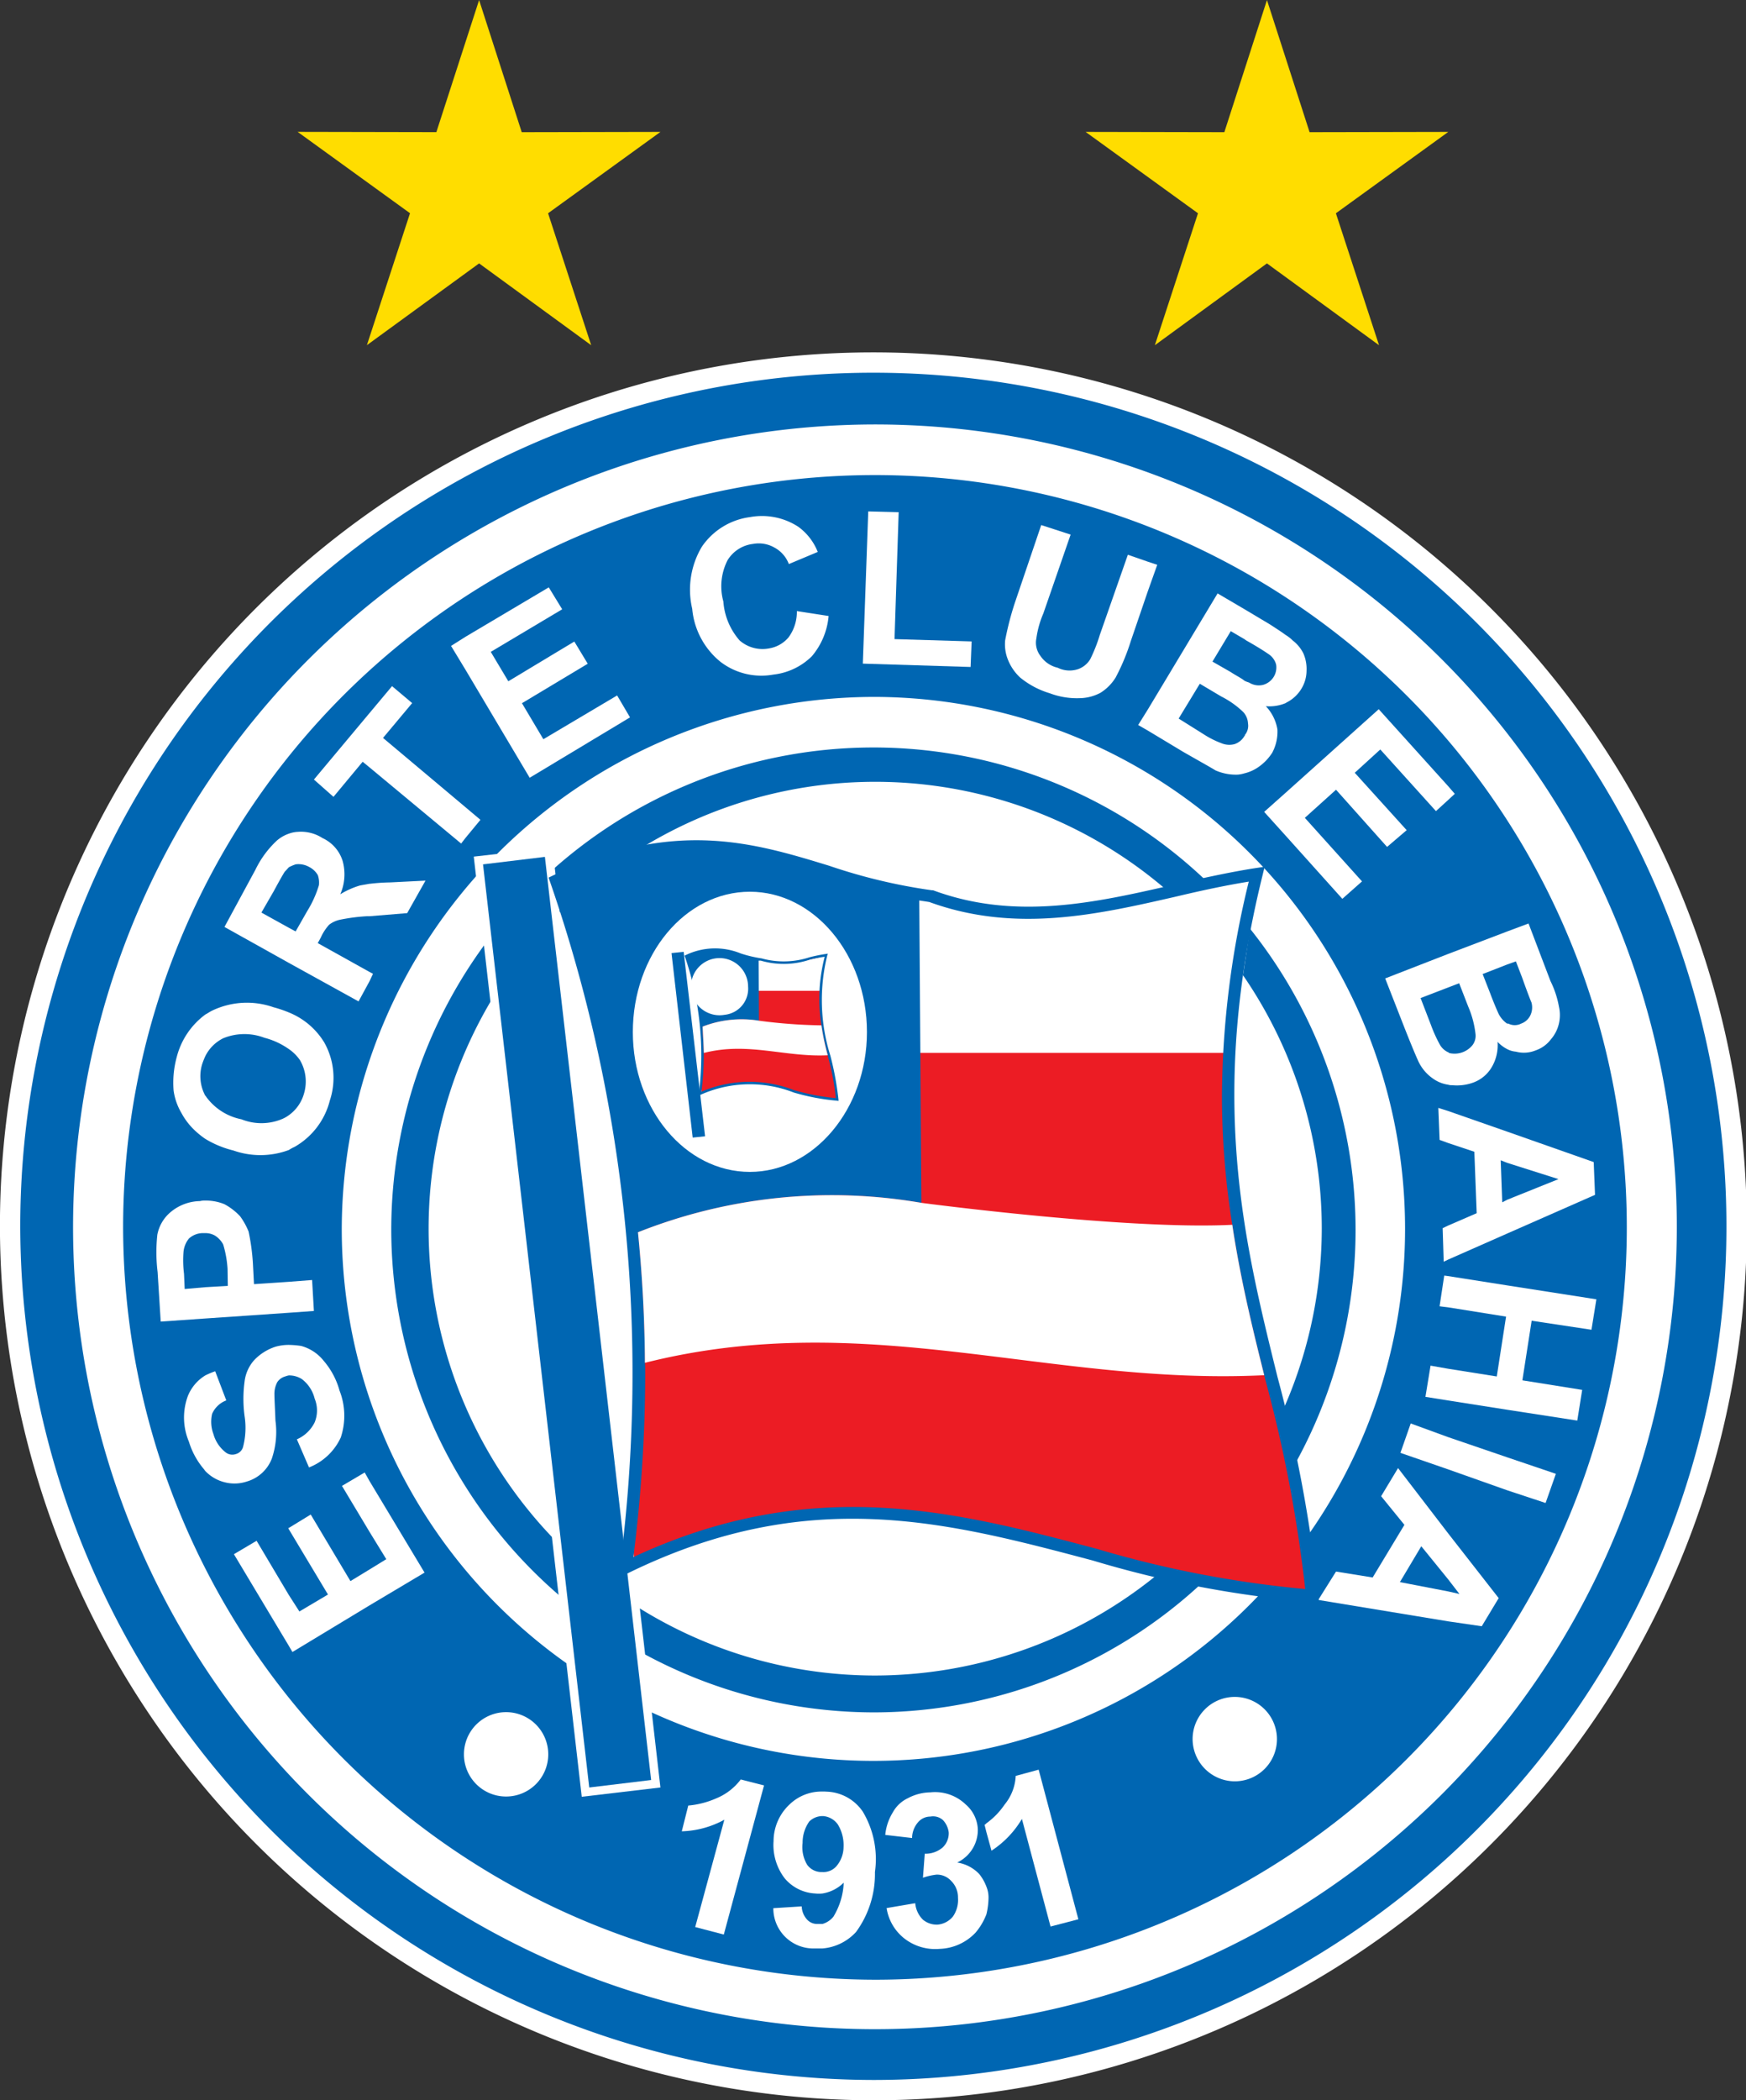 <svg xmlns="http://www.w3.org/2000/svg" width="82.467" height="99.138" viewBox="0 0 82.467 99.138">
  <rect x="0" y="0" width="82.467" height="99.138" fill="#333333" stroke="none"/>
  <g id="logo-bahia" transform="translate(-724.253 -253.097)">
    <path id="Caminho_9722" data-name="Caminho 9722" d="M765.53,358.331a40.773,40.773,0,1,0-40.8-40.784A40.832,40.832,0,0,0,765.53,358.331Z" transform="translate(0 -6.575)" fill="#0066b2" stroke="#fff" stroke-miterlimit="22.926" stroke-width="0.96" fill-rule="evenodd"/>
    <path id="Caminho_9723" data-name="Caminho 9723" d="M731.21,318.73a35.511,35.511,0,1,1,35.511,35.512A35.572,35.572,0,0,1,731.21,318.73Zm-2.364,0h0a37.874,37.874,0,1,0,37.874-37.9A37.913,37.913,0,0,0,728.846,318.73Z" transform="translate(-1.142 -7.698)" fill="#fff" fill-rule="evenodd"/>
    <path id="Caminho_9724" data-name="Caminho 9724" d="M773.209,346.365a21.093,21.093,0,1,1,21.068-21.1A21.132,21.132,0,0,1,773.209,346.365Z" transform="translate(-7.594 -14.179)" fill="#fff" fill-rule="evenodd"/>
    <path id="Caminho_9725" data-name="Caminho 9725" d="M748.75,323.757a22.773,22.773,0,1,1,22.8,22.809,22.818,22.818,0,0,1-22.8-22.809Zm-2.338,0h0a25.111,25.111,0,1,0,25.135-25.124A25.176,25.176,0,0,0,746.412,323.757Z" transform="translate(-6.017 -12.64)" fill="#fff" fill-rule="evenodd"/>
    <path id="Caminho_9726" data-name="Caminho 9726" d="M760.42,310.01c8.014-3.764,11.86.085,17.707.718,5.381,2,10.484-.3,15.38-1.023-3.86,15.637,1.669,22.713,2.619,34.062-10.827-.524-19.547-7.611-32.393-1.364A71.509,71.509,0,0,0,760.42,310.01Z" transform="translate(-9.906 -15.345)" fill="#ec1c24" fill-rule="evenodd"/>
    <path id="Caminho_9727" data-name="Caminho 9727" d="M784,311v7.635h14.868l1.267-8.475C793.891,311.637,788.888,312.587,784,311Z" transform="translate(-16.452 -15.84)" fill="#fff" fill-rule="evenodd"/>
    <path id="Caminho_9728" data-name="Caminho 9728" d="M825.105,339l.232-1.437-4.214-.657-2.79-.439-.182-.024-.22,1.449.4.049,2.74.439-.438,2.825-2.3-.365-.828-.146-.242,1.473,1.071.171,2.79.438,3.311.511.232-1.449-2.825-.451.438-2.813Z" transform="translate(-25.684 -23.135)" fill="#fff" fill-rule="evenodd"/>
    <path id="Caminho_9729" data-name="Caminho 9729" d="M817.88,346.749l-1.766-.645-.486,1.388,2.253.779,2.789.987,1.814.6.486-1.377-2.3-.779Z" transform="translate(-25.23 -25.816)" fill="#fff" fill-rule="evenodd"/>
    <path id="Caminho_9730" data-name="Caminho 9730" d="M823.78,328.848l-2.423.974-.232.121-.073-1.985.305.121,2.423.768Zm-5.212-3.216h0l-.462-.146.06,1.51.4.146,1.241.414.111,2.9-1.352.585-.256.122.05,1.584.206-.1,2.789-1.23,4.152-1.827-.062-1.547-4.09-1.438Z" transform="translate(-25.918 -20.093)" fill="#fff" fill-rule="evenodd"/>
    <path id="Caminho_9731" data-name="Caminho 9731" d="M816.923,354.963l-.535-.121-2.278-.439,1.01-1.693,1.267,1.559.535.693Zm-2.9-5.942h0l-.8,1.327,1.1,1.352-1.5,2.484-1.73-.279-.84,1.339,6.139,1.011,1.584.231.8-1.328-2.387-3.056Z" transform="translate(-23.737 -26.626)" fill="#fff" fill-rule="evenodd"/>
    <path id="Caminho_9732" data-name="Caminho 9732" d="M811.342,307.565l-2.7-3,1.473-1.327,2.411,2.7.926-.791L811,302.438l1.206-1.1,2.629,2.91.573-.523.317-.293-.317-.365-3.276-3.629-4.4,3.946-1.011.9,1.011,1.12,2.681,2.984Z" transform="translate(-22.759 -12.864)" fill="#fff" fill-rule="evenodd"/>
    <path id="Caminho_9733" data-name="Caminho 9733" d="M818.127,316.259l.427,1.1a4.549,4.549,0,0,1,.341,1.266.735.735,0,0,1-.135.548,1.088,1.088,0,0,1-1.107.377c-.014,0-.014-.036-.049-.036a.864.864,0,0,1-.4-.378,6.681,6.681,0,0,1-.412-.913l-.488-1.266,1.3-.5.523-.2Zm2.266-.888h0l.413-.146.3.78c.232.657.377,1.023.438,1.169a.867.867,0,0,1-.061.609.765.765,0,0,1-.427.378.665.665,0,0,1-.608,0h-.06a1.264,1.264,0,0,1-.4-.463c-.049-.11-.194-.426-.4-.975l-.353-.9,1.157-.451Zm-5.761.658h0l.9,2.3c.341.865.573,1.412.682,1.644a2.04,2.04,0,0,0,.67.78,1.629,1.629,0,0,0,.718.292.548.548,0,0,0,.194.024,2.258,2.258,0,0,0,.987-.121,1.681,1.681,0,0,0,.889-.743,2.039,2.039,0,0,0,.268-1.181,1.712,1.712,0,0,0,.452.341,1.074,1.074,0,0,0,.413.121,1.465,1.465,0,0,0,.937-.061,1.521,1.521,0,0,0,.72-.524,1.721,1.721,0,0,0,.376-.743,1.774,1.774,0,0,0,0-.8,4.512,4.512,0,0,0-.4-1.206l-1.035-2.716-1.01.377-2.789,1.061Z" transform="translate(-24.954 -16.748)" fill="#fff" fill-rule="evenodd"/>
    <path id="Caminho_9734" data-name="Caminho 9734" d="M803.755,296.1c-.047-.036-.146-.048-.255-.109-.145-.122-.377-.231-.657-.414l-.852-.488.865-1.437.645.378.085.061c.608.341.95.572,1.072.657a.844.844,0,0,1,.341.488.855.855,0,0,1-.122.584.867.867,0,0,1-.486.365.855.855,0,0,1-.634-.085Zm-.23,2.448a.672.672,0,0,0,.145-.536.844.844,0,0,0-.17-.475c0-.024-.036-.024-.036-.048a4.249,4.249,0,0,0-1.061-.755l-1.009-.6-1,1.644,1.146.718a4.35,4.35,0,0,0,.888.451.958.958,0,0,0,.609.037.859.859,0,0,0,.462-.378c.025-.025.025-.025.025-.061Zm1.277.865h0a2.117,2.117,0,0,0,.257-1.12,2.091,2.091,0,0,0-.548-1.1,1.981,1.981,0,0,0,.938-.145l.035-.025a1.727,1.727,0,0,0,.719-.67,1.655,1.655,0,0,0,.232-.827,1.857,1.857,0,0,0-.146-.816,1.751,1.751,0,0,0-.512-.621,1.633,1.633,0,0,0-.329-.256c-.194-.146-.426-.293-.744-.5l-1.205-.719-1.266-.743-3.288,5.468-.463.743.463.267,1.681,1.011c.791.451,1.314.743,1.51.865a2.4,2.4,0,0,0,1.047.2,1.542,1.542,0,0,0,.316-.061,1.943,1.943,0,0,0,.6-.255A2.381,2.381,0,0,0,804.8,299.411Z" transform="translate(-20.471 -10.763)" fill="#fff" fill-rule="evenodd"/>
    <path id="Caminho_9735" data-name="Caminho 9735" d="M796.965,289.28l-.438-.145-.95-.329-1.326,3.787a7.441,7.441,0,0,1-.452,1.145,1.1,1.1,0,0,1-.559.462,1.259,1.259,0,0,1-.975-.061,1.348,1.348,0,0,1-.827-.572,1.019,1.019,0,0,1-.182-.816,4.485,4.485,0,0,1,.327-1.169l1.291-3.727-1.389-.451-1.24,3.654a13.974,13.974,0,0,0-.464,1.79,1.941,1.941,0,0,0,.123.889,2.309,2.309,0,0,0,.585.864,4.029,4.029,0,0,0,1.4.743,3.614,3.614,0,0,0,1.425.231,2.134,2.134,0,0,0,.974-.256A2.235,2.235,0,0,0,795,294.6a10.039,10.039,0,0,0,.719-1.729l.8-2.339Z" transform="translate(-18.053 -9.523)" fill="#fff" fill-rule="evenodd"/>
    <path id="Caminho_9736" data-name="Caminho 9736" d="M757.918,298.641l-1.011-1.7,3.107-1.863-.634-1.048-3.117,1.876-.829-1.388,3.373-2.01-.633-1.035-3.922,2.326-.694.438.694,1.145,3.02,5.078,4.739-2.85-.609-1.035Z" transform="translate(-8.001 -10.651)" fill="#fff" fill-rule="evenodd"/>
    <path id="Caminho_9737" data-name="Caminho 9737" d="M773.842,292.542a1.518,1.518,0,0,1-.926.524,1.639,1.639,0,0,1-1.388-.378,3.13,3.13,0,0,1-.767-1.839,2.7,2.7,0,0,1,.2-1.948,1.629,1.629,0,0,1,1.2-.767,1.49,1.49,0,0,1,1.012.171,1.472,1.472,0,0,1,.682.779l1.365-.572a2.677,2.677,0,0,0-.926-1.193,3.146,3.146,0,0,0-2.276-.451,3.265,3.265,0,0,0-2.266,1.389,3.945,3.945,0,0,0-.462,2.935,3.64,3.64,0,0,0,1.327,2.5,3.172,3.172,0,0,0,2.51.609,3.064,3.064,0,0,0,1.814-.865,3.393,3.393,0,0,0,.792-1.9l-1.5-.232A2.019,2.019,0,0,1,773.842,292.542Z" transform="translate(-12.343 -9.362)" fill="#fff" fill-rule="evenodd"/>
    <path id="Caminho_9738" data-name="Caminho 9738" d="M782.173,286.549l-1.437-.037-.256,7.185,5.09.158.049-1.206-3.642-.109Z" transform="translate(-15.474 -9.275)" fill="#fff" fill-rule="evenodd"/>
    <path id="Caminho_9739" data-name="Caminho 9739" d="M747.856,300.372l1.376-1.644-.95-.8-1.061,1.267-2.629,3.142.924.816,1.378-1.656.327.268,4.324,3.593.218-.28.694-.84-.694-.585Z" transform="translate(-5.512 -12.443)" fill="#fff" fill-rule="evenodd"/>
    <path id="Caminho_9740" data-name="Caminho 9740" d="M743.2,309.98a5.091,5.091,0,0,1-.547,1.206l-.549.962-.316-.171-1.3-.719.583-1.01c.282-.524.464-.84.525-.926.085-.085.133-.146.194-.207a2.266,2.266,0,0,1,.316-.134,1.025,1.025,0,0,1,.634.122.994.994,0,0,1,.414.39,1.086,1.086,0,0,1,.048.487Zm2.4-.084h0c-.182.036-.352.061-.462.084a3.884,3.884,0,0,0-.926.415,2.343,2.343,0,0,0,.109-1.584,1.769,1.769,0,0,0-.95-1.071,1.87,1.87,0,0,0-1.156-.293,1.4,1.4,0,0,0-.426.085,1.724,1.724,0,0,0-.573.329,4.638,4.638,0,0,0-1.011,1.375l-1.462,2.7,3.045,1.7,3.288,1.815.523-.962.159-.341-.159-.085L743.15,312.7l.145-.268a2.3,2.3,0,0,1,.391-.6,1.282,1.282,0,0,1,.488-.231,8.8,8.8,0,0,1,1.3-.171h.12l1.779-.146.865-1.534-1.667.084A9.353,9.353,0,0,0,745.6,309.9Z" transform="translate(-3.888 -15.085)" fill="#fff" fill-rule="evenodd"/>
    <path id="Caminho_9741" data-name="Caminho 9741" d="M745.54,349.307l-1.073.633,1.3,2.168.793,1.291-.793.487-.9.548-1.876-3.142-1.035.633h-.024l.024.061,1.85,3.082-1.35.8-.5-.779-1.522-2.558-1.071.633,2.593,4.324.171.293,3.64-2.2,2.6-1.548-2.6-4.323Z" transform="translate(-4.062 -26.705)" fill="#fff" fill-rule="evenodd"/>
    <path id="Caminho_9742" data-name="Caminho 9742" d="M735.631,335.716,735.6,335a5.081,5.081,0,0,1-.024-1.047,1.175,1.175,0,0,1,.256-.621.986.986,0,0,1,.633-.256h.146a.924.924,0,0,1,.438.11,1.115,1.115,0,0,1,.4.425,5,5,0,0,1,.207,1.157l.012.8-1.059.061-.975.085Zm4.921,1.12h0l1.182-.085-.085-1.461-1.1.085-1.644.11-.05-.95a10.136,10.136,0,0,0-.206-1.534,3.337,3.337,0,0,0-.4-.719,2.864,2.864,0,0,0-.743-.572,2.32,2.32,0,0,0-.9-.17.9.9,0,0,0-.255.025,2.217,2.217,0,0,0-1.389.523,1.842,1.842,0,0,0-.622,1.06,7.672,7.672,0,0,0,.012,1.766l.147,2.338,2.107-.146Z" transform="translate(-2.655 -21.773)" fill="#fff" fill-rule="evenodd"/>
    <path id="Caminho_9743" data-name="Caminho 9743" d="M739.067,347.422a1.8,1.8,0,0,0,1.18-1.084,3.916,3.916,0,0,0,.17-1.79c-.024-.632-.048-1.035-.048-1.217a1.184,1.184,0,0,1,.135-.6.66.66,0,0,1,.377-.269.949.949,0,0,1,.171-.048,1.125,1.125,0,0,1,.609.171,1.652,1.652,0,0,1,.608.925,1.477,1.477,0,0,1,0,1.121,1.69,1.69,0,0,1-.84.8l.573,1.327a2.759,2.759,0,0,0,1.5-1.413,3.248,3.248,0,0,0-.059-2.216,3.625,3.625,0,0,0-.744-1.4,2.042,2.042,0,0,0-1.071-.707,4.5,4.5,0,0,0-.573-.048,2.293,2.293,0,0,0-.634.085,2.425,2.425,0,0,0-1.009.634,1.842,1.842,0,0,0-.453,1.011,6.091,6.091,0,0,0,0,1.632,3.587,3.587,0,0,1-.071,1.449.482.482,0,0,1-.341.342.51.51,0,0,1-.488-.085,1.667,1.667,0,0,1-.573-.865,1.647,1.647,0,0,1-.06-.95,1.184,1.184,0,0,1,.669-.633l-.524-1.376a3.986,3.986,0,0,0-.463.194,2.024,2.024,0,0,0-.828.975,2.931,2.931,0,0,0,.05,2.156,3.626,3.626,0,0,0,.694,1.279c.024.025.059.085.084.109a1.893,1.893,0,0,0,.9.524A1.848,1.848,0,0,0,739.067,347.422Z" transform="translate(-3.154 -24.394)" fill="#fff" fill-rule="evenodd"/>
    <path id="Caminho_9744" data-name="Caminho 9744" d="M736.765,321.5a3.859,3.859,0,0,1,.146-.365,1.87,1.87,0,0,1,.841-.84,2.643,2.643,0,0,1,1.947-.025,3.515,3.515,0,0,1,1.158.536,1.971,1.971,0,0,1,.524.523,1.991,1.991,0,0,1,.194,1.559,1.879,1.879,0,0,1-.718,1.036,1.551,1.551,0,0,1-.293.17,2.529,2.529,0,0,1-1.947.025,2.709,2.709,0,0,1-1.646-1.035c-.024-.024-.024-.061-.06-.073a1.945,1.945,0,0,1-.146-1.511Zm-.974,2.339h0a3.255,3.255,0,0,0,.742.913,3.75,3.75,0,0,0,.378.292,4.74,4.74,0,0,0,1.327.548,3.838,3.838,0,0,0,2.619-.025,1.785,1.785,0,0,1,.268-.146,3.509,3.509,0,0,0,1.667-2.193,3.4,3.4,0,0,0-.267-2.74,3.474,3.474,0,0,0-1.668-1.412,5.464,5.464,0,0,0-.72-.244,3.8,3.8,0,0,0-2.909.159c-.123.061-.2.121-.317.182a3.6,3.6,0,0,0-1.352,2.01,4.586,4.586,0,0,0-.147,1.583A2.833,2.833,0,0,0,735.792,323.838Z" transform="translate(-2.959 -18.188)" fill="#fff" fill-rule="evenodd"/>
    <path id="Caminho_9745" data-name="Caminho 9745" d="M790.993,368.725l-1.084.294a2.294,2.294,0,0,1-.523,1.351,3.535,3.535,0,0,1-.865.889c-.024.024-.049.061-.085.061l.085.341.244.889a4.563,4.563,0,0,0,1.437-1.5l1.352,5.079,1.315-.342Z" transform="translate(-17.682 -32.095)" fill="#fff" fill-rule="evenodd"/>
    <path id="Caminho_9746" data-name="Caminho 9746" d="M786.379,374.056a1.815,1.815,0,0,0-1.035-.537,1.7,1.7,0,0,0,.974-1.571,1.634,1.634,0,0,0-.571-1.169,2.085,2.085,0,0,0-1.669-.572,2.324,2.324,0,0,0-1.07.279,1.571,1.571,0,0,0-.707.67,2.467,2.467,0,0,0-.355,1.059l1.267.147a1.154,1.154,0,0,1,.293-.756.76.76,0,0,1,.571-.256.7.7,0,0,1,.6.171,1.037,1.037,0,0,1,.267.573.92.92,0,0,1-.291.718,1.244,1.244,0,0,1-.841.292l-.085,1.133a2.967,2.967,0,0,1,.646-.147.9.9,0,0,1,.682.293,1.089,1.089,0,0,1,.327.8,1.367,1.367,0,0,1-.242.888,1.055,1.055,0,0,1-.719.379,1.022,1.022,0,0,1-.694-.232,1.245,1.245,0,0,1-.365-.779l-1.352.23a2.258,2.258,0,0,0,.841,1.437,2.369,2.369,0,0,0,1.67.488,2.437,2.437,0,0,0,1.691-.767,2.967,2.967,0,0,0,.512-.865,3.475,3.475,0,0,0,.1-.779,1.332,1.332,0,0,0-.1-.524A2.117,2.117,0,0,0,786.379,374.056Z" transform="translate(-15.881 -32.506)" fill="#fff" fill-rule="evenodd"/>
    <path id="Caminho_9747" data-name="Caminho 9747" d="M777.589,373.7a.808.808,0,0,1-.632.256H776.9a.831.831,0,0,1-.671-.341,1.619,1.619,0,0,1-.218-1.036,1.733,1.733,0,0,1,.315-1.01.9.9,0,0,1,.635-.256h.023a.947.947,0,0,1,.694.4,1.878,1.878,0,0,1,.268,1.071,1.421,1.421,0,0,1-.353.914Zm-.5-3.544h-.135a2.17,2.17,0,0,0-1.559.609,2.375,2.375,0,0,0-.755,1.729,2.582,2.582,0,0,0,.523,1.754,2.008,2.008,0,0,0,1.438.719,1.675,1.675,0,0,0,.353,0,1.842,1.842,0,0,0,1-.511,3.35,3.35,0,0,1-.488,1.607,1.031,1.031,0,0,1-.511.341h-.232a.629.629,0,0,1-.512-.219.973.973,0,0,1-.242-.609l-1.34.085a1.892,1.892,0,0,0,1.961,1.9h.366a2.41,2.41,0,0,0,1.582-.78,4.635,4.635,0,0,0,.89-2.825,4.368,4.368,0,0,0-.573-2.851A2.154,2.154,0,0,0,777.092,370.159Z" transform="translate(-13.85 -32.493)" fill="#fff" fill-rule="evenodd"/>
    <path id="Caminho_9748" data-name="Caminho 9748" d="M770.277,370.255a4.2,4.2,0,0,1-1.327.342l-.306,1.216a4.457,4.457,0,0,0,2.01-.547l-1.376,5.066,1.351.353,1.9-7.039-1.1-.281A2.743,2.743,0,0,1,770.277,370.255Z" transform="translate(-12.189 -32.273)" fill="#fff" fill-rule="evenodd"/>
    <path id="Caminho_9749" data-name="Caminho 9749" d="M803.987,367.955a1.992,1.992,0,1,0-1.947-1.985A2,2,0,0,0,803.987,367.955Z" transform="translate(-21.458 -30.776)" fill="#fff" fill-rule="evenodd"/>
    <path id="Caminho_9750" data-name="Caminho 9750" d="M756.386,368.949a1.991,1.991,0,1,0-1.985-1.985A1.988,1.988,0,0,0,756.386,368.949Z" transform="translate(-8.235 -31.052)" fill="#fff" fill-rule="evenodd"/>
    <path id="Caminho_9751" data-name="Caminho 9751" d="M758.354,308.527l-3.311.377,5.1,44.377,3.716-.438-5.1-44.365Z" transform="translate(-8.413 -15.372)" fill="#fff" fill-rule="evenodd"/>
    <path id="Caminho_9752" data-name="Caminho 9752" d="M785.784,341.433c-6.575-1.742-13.369-3.545-21.845.4a69.511,69.511,0,0,0,.559-8.562c0-.207,0-.414-.011-.609-.012-2.045-.123-4.1-.329-6.161a24.843,24.843,0,0,1,13.384-1.389l-.1-14.272c.159.024.329.048.476.073,4.055,1.473,7.914.6,11.653-.257,1.182-.28,2.3-.523,3.434-.706a43.27,43.27,0,0,0-1.267,10.083,38.7,38.7,0,0,0,.488,6.114c.377,2.5.938,4.823,1.509,7.1.012.06.038.146.049.206a65.241,65.241,0,0,1,1.887,9.889,50.8,50.8,0,0,1-9.889-1.911Zm10.5,2.192h0a66.6,66.6,0,0,0-1.924-10.3c-1.607-6.5-3.277-13.226-.707-23.663l.1-.414-.413.061c-1.29.2-2.619.5-3.9.792-3.666.84-7.452,1.7-11.349.256h-.061a26.294,26.294,0,0,1-4.846-1.157c-3.6-1.1-7.32-2.229-13.02.45l-.23.11.085.244a70.942,70.942,0,0,1,3.288,32.272l-.061.523.488-.23c8.5-4.141,15.016-2.4,21.908-.572a50.341,50.341,0,0,0,10.34,1.961l.341.012Z" transform="translate(-9.77 -15.238)" fill="#0066b2" fill-rule="evenodd"/>
    <path id="Caminho_9753" data-name="Caminho 9753" d="M755.649,309.438l5.017,43.574,2.924-.353-5.018-43.574Z" transform="translate(-8.582 -15.541)" fill="#0066b2" fill-rule="evenodd"/>
    <path id="Caminho_9754" data-name="Caminho 9754" d="M795.359,339.685c-.571-2.277-1.132-4.6-1.509-7.1-4.98.255-14.687-1.036-14.687-1.036a24.842,24.842,0,0,0-13.384,1.389c.207,2.058.317,4.116.329,6.162C776.582,336.47,785.192,340.185,795.359,339.685Z" transform="translate(-11.394 -21.675)" fill="#fff" fill-rule="evenodd"/>
    <path id="Caminho_9755" data-name="Caminho 9755" d="M770.972,324.586c-3.057,0-5.529-2.972-5.529-6.6,0-3.654,2.472-6.625,5.529-6.625,3.032,0,5.528,2.971,5.528,6.625C776.5,321.614,774,324.586,770.972,324.586Z" transform="translate(-11.3 -16.172)" fill="#fff" fill-rule="evenodd"/>
    <path id="Caminho_9756" data-name="Caminho 9756" d="M768.917,315.466c1.594-.755,2.373.011,3.542.146,1.072.4,2.094-.073,3.07-.207-.767,3.118.341,4.543.535,6.807-2.167-.1-3.909-1.522-6.479-.267A14.552,14.552,0,0,0,768.917,315.466Z" transform="translate(-12.264 -17.221)" fill="#ec1c24" fill-rule="evenodd"/>
    <path id="Caminho_9757" data-name="Caminho 9757" d="M773.635,315.666v1.522h2.972l.256-1.681A6.057,6.057,0,0,1,773.635,315.666Z" transform="translate(-13.574 -17.323)" fill="#fff" fill-rule="evenodd"/>
    <path id="Caminho_9758" data-name="Caminho 9758" d="M768.506,315.17l-.668.073,1.023,8.878.742-.085-1.023-8.866Z" transform="translate(-11.965 -17.23)" fill="#fff" fill-rule="evenodd"/>
    <path id="Caminho_9759" data-name="Caminho 9759" d="M773.99,321.753a5.786,5.786,0,0,0-4.372.073,13.219,13.219,0,0,0,.111-1.7V320c-.013-.414-.038-.816-.062-1.242a5.061,5.061,0,0,1,2.667-.28l-.012-2.838h.1a3.872,3.872,0,0,0,2.325-.049c.232-.061.463-.1.694-.134a7.923,7.923,0,0,0-.255,2.01,7.812,7.812,0,0,0,.1,1.229,11.778,11.778,0,0,0,.305,1.413v.048a11.843,11.843,0,0,1,.376,1.974,10.524,10.524,0,0,1-1.973-.378Zm2.1.438h0a14.2,14.2,0,0,0-.379-2.057,8.763,8.763,0,0,1-.146-4.75l.025-.073-.085.013a7.64,7.64,0,0,0-.78.158,3.916,3.916,0,0,1-2.278.049h-.012a5.924,5.924,0,0,1-.962-.231,3.2,3.2,0,0,0-2.607.084l-.048.025.024.048a14.428,14.428,0,0,1,.658,6.455l-.025.11.1-.048a5.7,5.7,0,0,1,4.4-.11,10.264,10.264,0,0,0,2.057.389l.062.012Z" transform="translate(-12.236 -17.199)" fill="#0066b2" fill-rule="evenodd"/>
    <path id="Caminho_9760" data-name="Caminho 9760" d="M767.972,315.349l1,8.708.585-.061-1.011-8.708Z" transform="translate(-12.002 -17.263)" fill="#0066b2" fill-rule="evenodd"/>
    <path id="Caminho_9761" data-name="Caminho 9761" d="M775.914,321.394a11.721,11.721,0,0,1-.3-1.413,24.661,24.661,0,0,1-2.947-.219,5.061,5.061,0,0,0-2.667.28c.024.426.048.828.061,1.242C772.151,320.749,773.879,321.492,775.914,321.394Z" transform="translate(-12.564 -18.485)" fill="#fff" fill-rule="evenodd"/>
    <path id="Caminho_9762" data-name="Caminho 9762" d="M771.019,318.382a1.349,1.349,0,1,1,1.108-1.328A1.238,1.238,0,0,1,771.019,318.382Z" transform="translate(-12.54 -17.384)" fill="#fff" fill-rule="evenodd"/>
    <g id="Grupo_3527" data-name="Grupo 3527" transform="translate(738.313 253.097)">
      <path id="Caminho_9763" data-name="Caminho 9763" d="M752.1,253.1l2.013,6.236,6.553-.013-5.309,3.841,2.037,6.228-5.294-3.862L746.8,269.39l2.037-6.228-5.309-3.841,6.553.013Z" transform="translate(-743.531 -253.097)" fill="#fd0" fill-rule="evenodd"/>
      <path id="Caminho_9764" data-name="Caminho 9764" d="M803.611,253.1l2.013,6.236,6.552-.013-5.309,3.841,2.037,6.228-5.294-3.862-5.294,3.862,2.037-6.228-5.308-3.841,6.553.013Z" transform="translate(-757.83 -253.097)" fill="#fd0" fill-rule="evenodd"/>
    </g>
  </g>
</svg>
